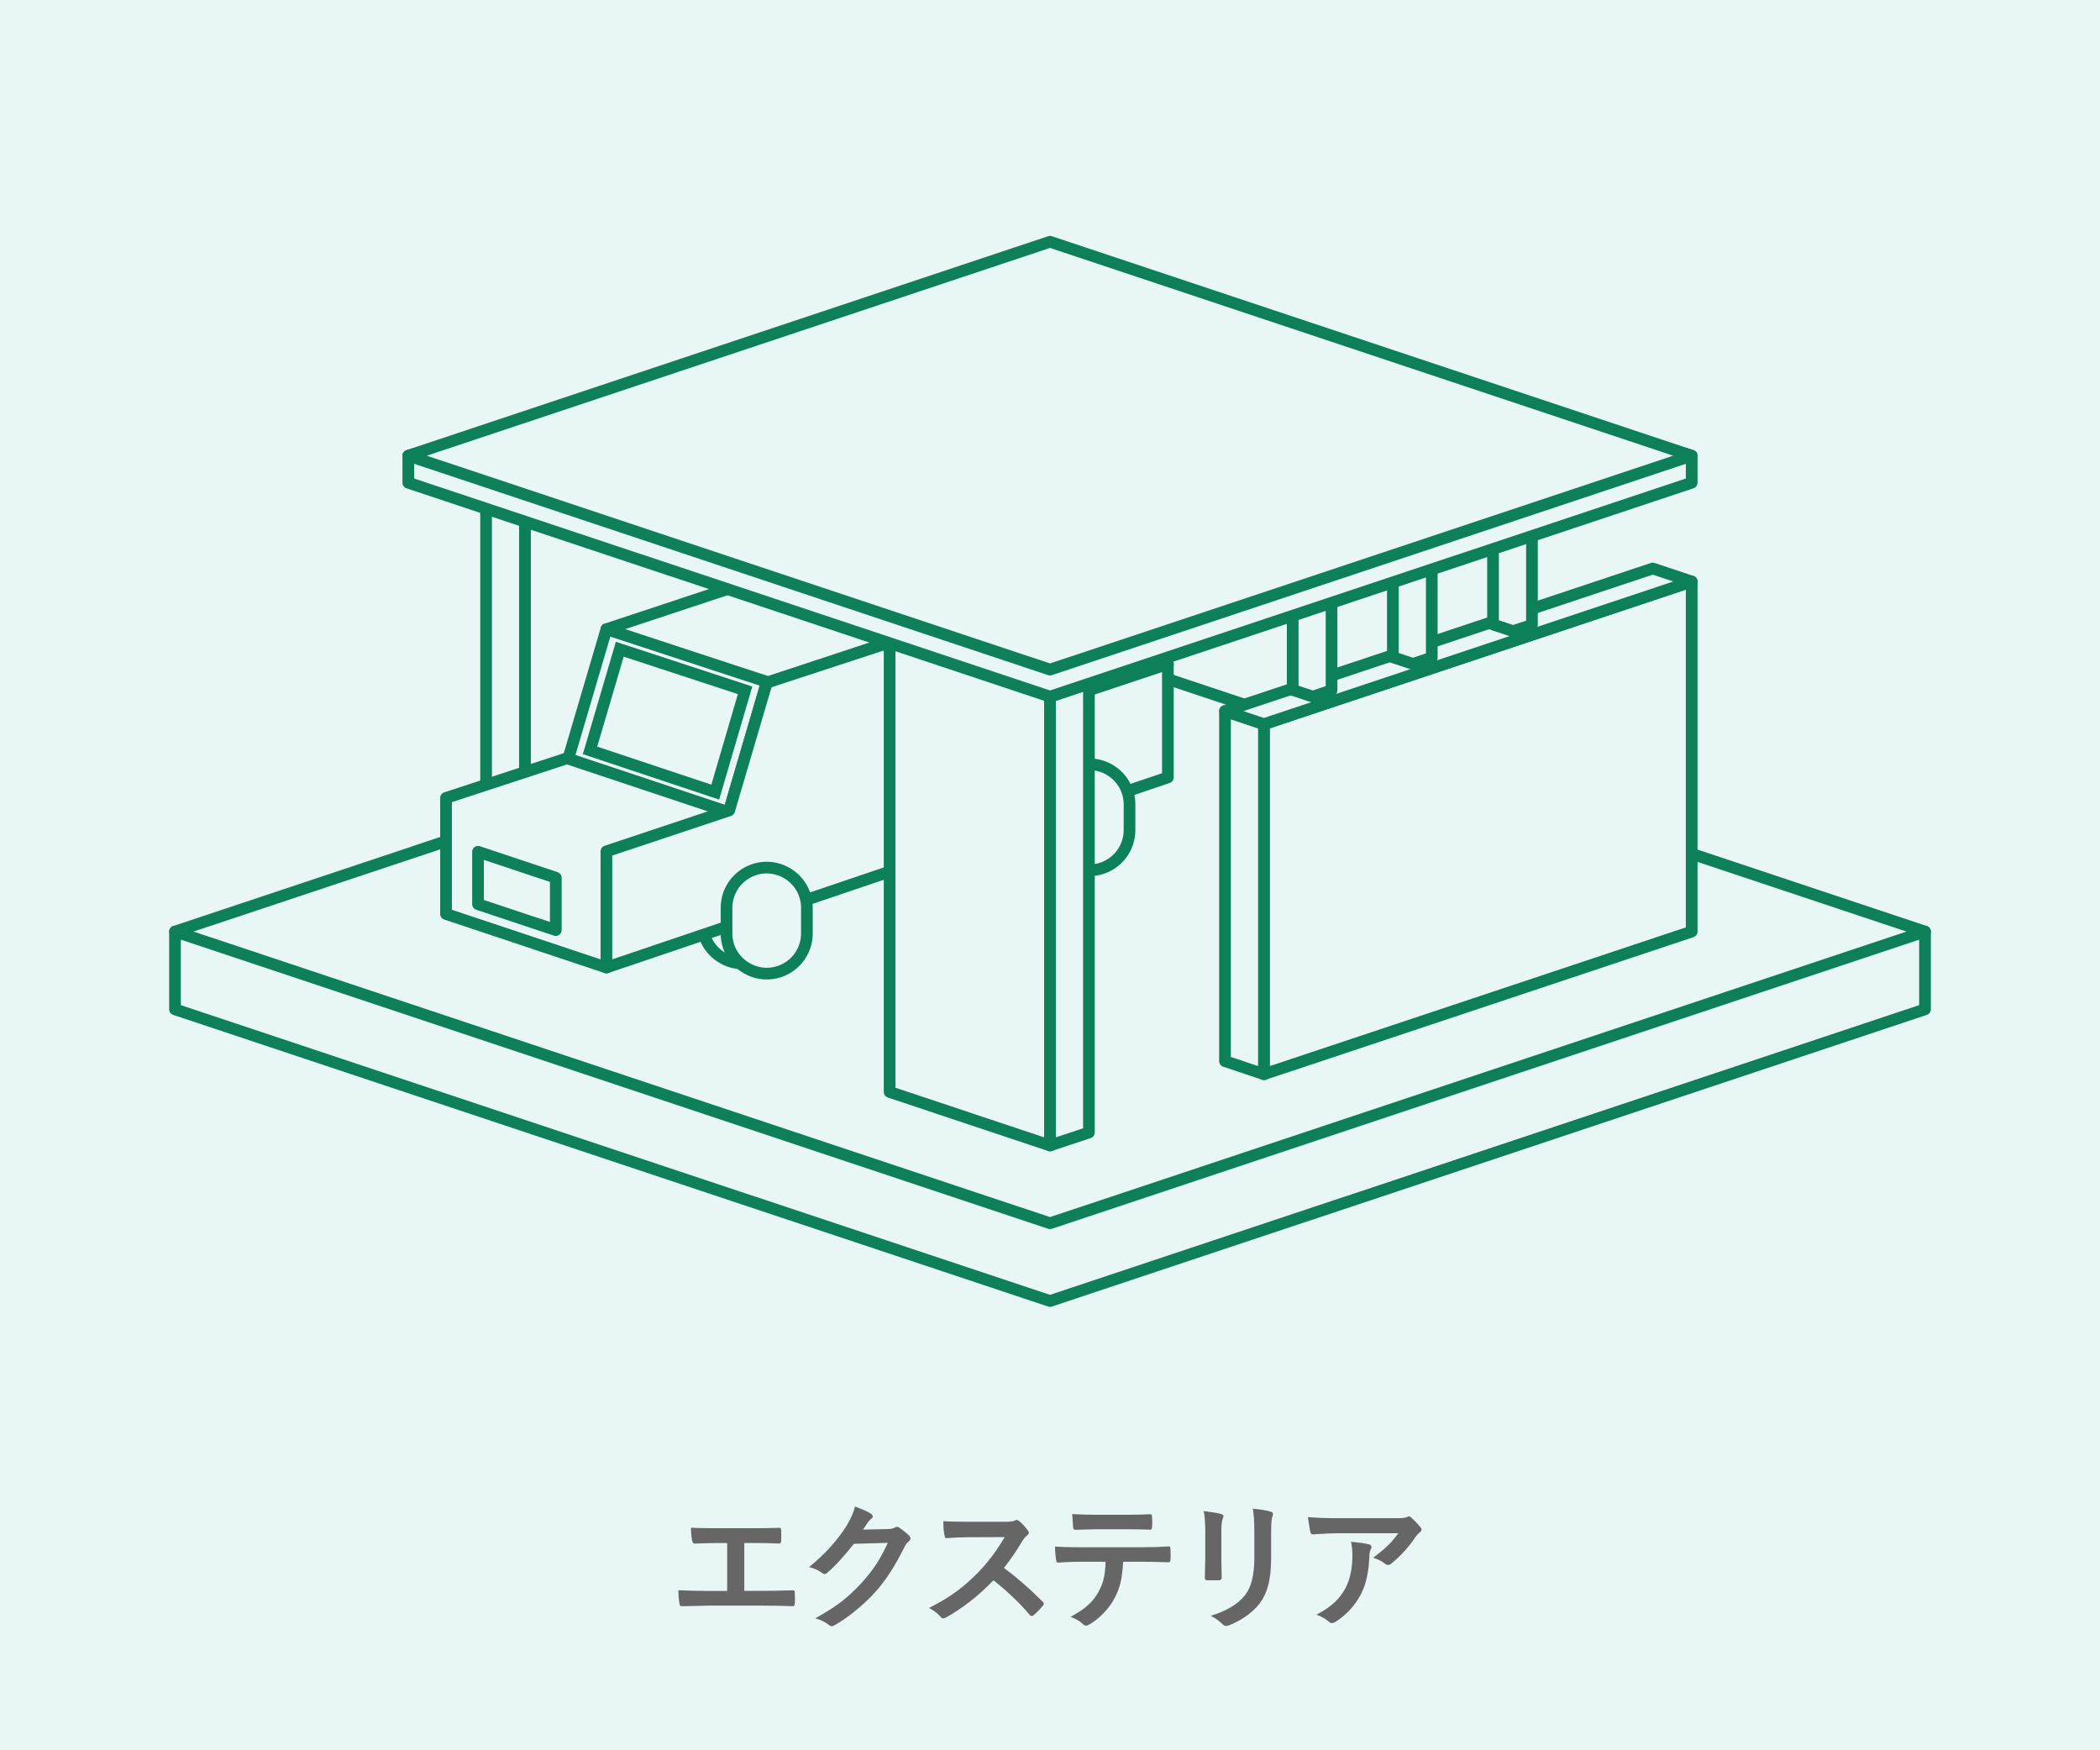 <?xml version="1.0" encoding="UTF-8"?><svg id="_レイヤー_1" xmlns="http://www.w3.org/2000/svg" viewBox="0 0 300 250"><defs><style>.cls-1{fill:#666;}.cls-1,.cls-2{stroke-width:0px;}.cls-2,.cls-3,.cls-4{fill:#e9f6f6;}.cls-3{stroke-miterlimit:10;}.cls-3,.cls-4{stroke:#0d805a;stroke-width:1.67px;}.cls-4{stroke-linecap:round;stroke-linejoin:round;}</style></defs><rect class="cls-2" width="300" height="250"/><path class="cls-1" d="m106.33,220.41v6.82h2.86c.85,0,2.19-.03,4.03-.08h.06c.18,0,.26.11.26.32.01.27.02.54.02.8s0,.52-.02.79c0,.24-.1.36-.3.36-1.26-.05-2.6-.08-4.03-.08h-8.05c-.27,0-.83.01-1.69.04-.81.02-1.47.03-1.99.04h-.08c-.12,0-.21-.03-.25-.1-.03-.05-.06-.15-.09-.3-.09-.51-.14-1.14-.14-1.88,1.18.06,2.6.1,4.24.1h2.72v-6.84h-1.56c-.99,0-2.02.03-3.1.08-.17.01-.28-.13-.34-.42-.11-.53-.17-1.15-.17-1.86.53.05,1.69.08,3.47.08h5.65c1.55,0,2.72-.02,3.51-.06h.04c.14,0,.21.11.21.32.01.26.02.52.02.78s0,.51-.02.77c-.02.25-.11.38-.27.38-1.19-.05-2.33-.08-3.45-.08h-1.55Z"/><path class="cls-1" d="m123.28,218.48l3.59-.08c.44-.01.78-.09,1.01-.24.07-.05.15-.08.25-.08.1,0,.21.04.32.12.46.29.91.65,1.36,1.08.18.16.26.31.26.46s-.08.28-.24.42c-.25.2-.47.48-.65.86-1.26,2.55-2.58,4.61-3.96,6.18-.91,1.03-1.96,2.02-3.15,2.98-1.02.82-2,1.49-2.92,2-.1.06-.21.1-.32.1-.14,0-.3-.07-.46-.21-.5-.4-1.14-.7-1.9-.92,1.62-.9,2.95-1.75,3.97-2.56.85-.68,1.75-1.53,2.69-2.55.86-.95,1.56-1.86,2.11-2.71.51-.79,1.04-1.78,1.59-2.96l-4.84.14c-1.6,1.99-2.86,3.35-3.78,4.1-.14.15-.28.22-.42.22-.1,0-.2-.04-.29-.12-.61-.44-1.25-.73-1.92-.87,2.23-1.82,4.03-3.8,5.38-5.94.61-1.04,1.01-1.94,1.18-2.71,1.13.4,1.91.76,2.33,1.06.14.1.21.21.21.34s-.08.25-.22.34c-.08.05-.25.23-.5.54-.14.23-.36.56-.65,1Z"/><path class="cls-1" d="m143.42,223.95c1.86,1.38,3.71,2.99,5.54,4.83.1.1.16.2.16.28s-.05.18-.14.29c-.42.51-.87.97-1.34,1.37-.08.08-.17.12-.24.12s-.17-.05-.28-.16c-1.5-1.76-3.24-3.42-5.2-4.96-2.09,2.18-4.33,3.94-6.72,5.28-.24.1-.39.16-.46.16-.13,0-.24-.06-.34-.18-.37-.46-.93-.9-1.68-1.31,1.61-.81,2.99-1.65,4.14-2.52.94-.7,1.9-1.56,2.9-2.58,1.43-1.48,2.68-3.15,3.76-5.02l-5.16.02c-1.03,0-2.08.04-3.16.13-.13.01-.22-.1-.26-.34-.12-.5-.18-1.19-.18-2.08.72.05,1.84.08,3.38.08h5.5c.7,0,1.16-.06,1.38-.19.07-.05.15-.08.22-.08.06,0,.18.05.34.16.43.34.86.81,1.3,1.41.06.11.1.2.1.25,0,.14-.09.27-.26.4-.27.24-.52.54-.73.89-.75,1.27-1.6,2.52-2.56,3.74Z"/><path class="cls-1" d="m160.45,223.08c-.07,1.22-.19,2.21-.38,2.98-.17.72-.44,1.42-.8,2.12-.41.81-.98,1.59-1.7,2.32-.6.61-1.21,1.09-1.82,1.46-.25.16-.45.24-.6.24-.15,0-.29-.06-.42-.2-.43-.43-1.03-.78-1.79-1.06,1.07-.58,1.92-1.15,2.54-1.72.58-.53,1.06-1.15,1.45-1.85.38-.67.64-1.36.78-2.06.12-.57.2-1.31.23-2.24h-3.8c-.64,0-1.64.04-3,.12-.15.02-.24-.11-.26-.38-.1-.6-.16-1.24-.16-1.91.75.06,1.88.1,3.4.1h8.98c1.43,0,2.72-.04,3.9-.12.14,0,.21.13.21.4.01.14.02.39.02.77s0,.62-.02.76c0,.23-.1.34-.29.34-1.41-.05-2.68-.08-3.8-.08h-2.69Zm-7.28-6.82c1.17.06,2.27.1,3.32.1h4.48c1.37,0,2.49-.03,3.37-.08.16,0,.24.13.24.38.02.25.03.49.03.72,0,.25,0,.49-.03.73,0,.25-.09.38-.26.38-1.09-.04-2.2-.06-3.35-.06h-4.48c-.38,0-1.33.03-2.84.08-.21,0-.32-.11-.34-.34-.02-.18-.04-.49-.07-.94-.03-.46-.06-.78-.07-.98Z"/><path class="cls-1" d="m171.95,215.83c1.29.16,2.12.3,2.49.42.23.06.34.17.34.32,0,.06-.03.17-.09.3-.14.31-.21.94-.21,1.89v4.04c0,.25.02,1.09.05,2.52,0,.27-.14.4-.43.4h-1.61c-.25,0-.37-.1-.37-.29v-.05l.06-2.72v-3.92c0-1.23-.08-2.2-.22-2.92Zm1.02,14.96c2.25-.69,3.87-1.66,4.87-2.92.9-1.11,1.35-2.89,1.35-5.34v-3.78c0-1.44-.08-2.53-.22-3.26,1.11.1,1.98.24,2.61.44.18.06.27.17.27.34,0,.12-.03.23-.08.32-.12.28-.18,1.01-.18,2.18v3.72c0,1.61-.14,2.94-.43,3.99-.25.96-.65,1.8-1.2,2.53-.51.69-1.21,1.33-2.09,1.93-.75.51-1.52.92-2.3,1.21-.18.06-.32.1-.42.1-.16,0-.32-.08-.48-.24-.48-.48-1.04-.88-1.7-1.22Z"/><path class="cls-1" d="m186.85,216.71c1.27.09,2.62.14,4.06.14h8.57c.72,0,1.18-.04,1.39-.12.23-.1.35-.15.38-.15.14,0,.3.09.46.28.36.31.76.73,1.2,1.26.1.12.16.24.16.36,0,.15-.09.29-.28.42-.16.12-.34.31-.54.58-1,1.5-2.17,2.79-3.52,3.87-.12.12-.26.18-.42.18-.17,0-.33-.06-.49-.2-.42-.35-.98-.62-1.66-.83.92-.68,1.63-1.27,2.13-1.77.53-.51,1.01-1.09,1.46-1.73h-8.64c-.8,0-1.98.05-3.54.16-.2.01-.32-.09-.36-.3-.09-.31-.21-1.03-.36-2.15Zm1.2,13.93c1.15-.6,2.05-1.22,2.71-1.87.57-.55,1.05-1.2,1.46-1.95.65-1.22.98-2.8.98-4.73,0-.68-.07-1.31-.2-1.88,1.19.12,2.05.24,2.58.38.23.05.34.18.34.38,0,.1-.03.22-.1.35-.1.2-.17.48-.19.82-.07,2.29-.47,4.12-1.18,5.51-.86,1.65-2.07,2.98-3.63,3.98-.2.13-.39.2-.57.2-.14,0-.28-.06-.4-.19-.46-.4-1.06-.74-1.82-1.02Z"/><polygon class="cls-4" points="275 133.06 25 133.06 25 144.17 150 185.83 275 144.17 275 133.06"/><polygon class="cls-4" points="150 91.39 25 133.06 150 174.72 275 133.06 150 91.39"/><polygon class="cls-4" points="69.44 72.41 69.44 129.35 75 131.21 75 74.27 69.44 72.41"/><polygon class="cls-4" points="155.56 104.36 75 131.21 75 74.27 155.56 47.41 155.56 104.36"/><path class="cls-4" d="m154.59,122.32h0c2.04-.94,3.34-2.97,3.34-5.22v-3.65c0-4.18-4.33-6.96-8.14-5.22h0c-2.04.94-3.34,2.97-3.34,5.22v3.65c0,4.18,4.33,6.96,8.14,5.22Z"/><path class="cls-4" d="m108.5,137.08h0c2.04-.94,3.34-2.97,3.34-5.22v-3.65c0-4.18-4.33-6.96-8.14-5.22h0c-2.04.94-3.34,2.97-3.34,5.22v3.65c0,4.18,4.33,6.96,8.14,5.22Z"/><polygon class="cls-4" points="148.17 86.29 166.84 94.84 86.63 138.19 63.72 130.55 63.72 113.97 148.17 86.29"/><polygon class="cls-4" points="125.27 77.08 86.63 89.87 109.54 97.51 148.17 84.72 125.27 77.08"/><polygon class="cls-4" points="109.54 97.38 104.1 116.01 81.18 108.37 86.63 89.87 109.54 97.38"/><polygon class="cls-3" points="106.44 98.6 102.18 113.14 84.29 107.18 88.54 92.73 106.44 98.6"/><polygon class="cls-4" points="155.37 98.66 148.53 84.73 109.54 97.51 104.17 115.75 86.63 121.6 86.63 138.19 166.84 111.04 166.84 94.84 155.37 98.66"/><path class="cls-4" d="m111.93,138.54h0c2.04-.94,3.34-2.97,3.34-5.22v-3.65c0-4.18-4.33-6.96-8.14-5.22h0c-2.04.94-3.34,2.97-3.34,5.22v3.65c0,4.18,4.33,6.96,8.14,5.22Z"/><path class="cls-4" d="m158.02,123.78h0c2.04-.94,3.34-2.97,3.34-5.22v-3.65c0-4.18-4.33-6.96-8.14-5.22h0c-2.04.94-3.34,2.97-3.34,5.22v3.65c0,4.18,4.33,6.96,8.14,5.22Z"/><polygon class="cls-4" points="68.29 121.66 68.29 129.15 79.4 132.85 79.4 125.37 68.29 121.66"/><polygon class="cls-4" points="241.67 83.06 180.56 103.43 180.56 153.43 241.67 133.06 241.67 83.06"/><polygon class="cls-4" points="175 101.57 175 151.57 180.56 153.43 180.56 103.43 175 101.57"/><polygon class="cls-4" points="241.67 83.06 180.56 103.43 175 101.57 236.11 81.2 241.67 83.06"/><polygon class="cls-4" points="184.67 81.75 184.67 98.54 187.54 99.5 190.22 98.61 190.22 81.75 184.67 81.75"/><polygon class="cls-4" points="198.98 77.08 198.98 93.87 201.85 94.83 204.54 93.93 204.54 77.08 198.98 77.08"/><polygon class="cls-4" points="213.29 72.41 213.29 89.2 216.16 90.15 218.85 89.26 218.85 72.41 213.29 72.41"/><polygon class="cls-4" points="150 99.38 127.09 91.74 127.09 155.97 150 163.61 150 99.38"/><polygon class="cls-4" points="155.56 97.65 155.56 161.76 150 163.61 150 99.5 155.56 97.65"/><polygon class="cls-4" points="150 38.39 58.33 65.09 58.33 68.95 150 99.5 241.67 68.95 241.67 65.09 150 38.39"/><polygon class="cls-4" points="150 34.53 58.33 65.09 150 95.64 241.67 65.09 150 34.53"/></svg>